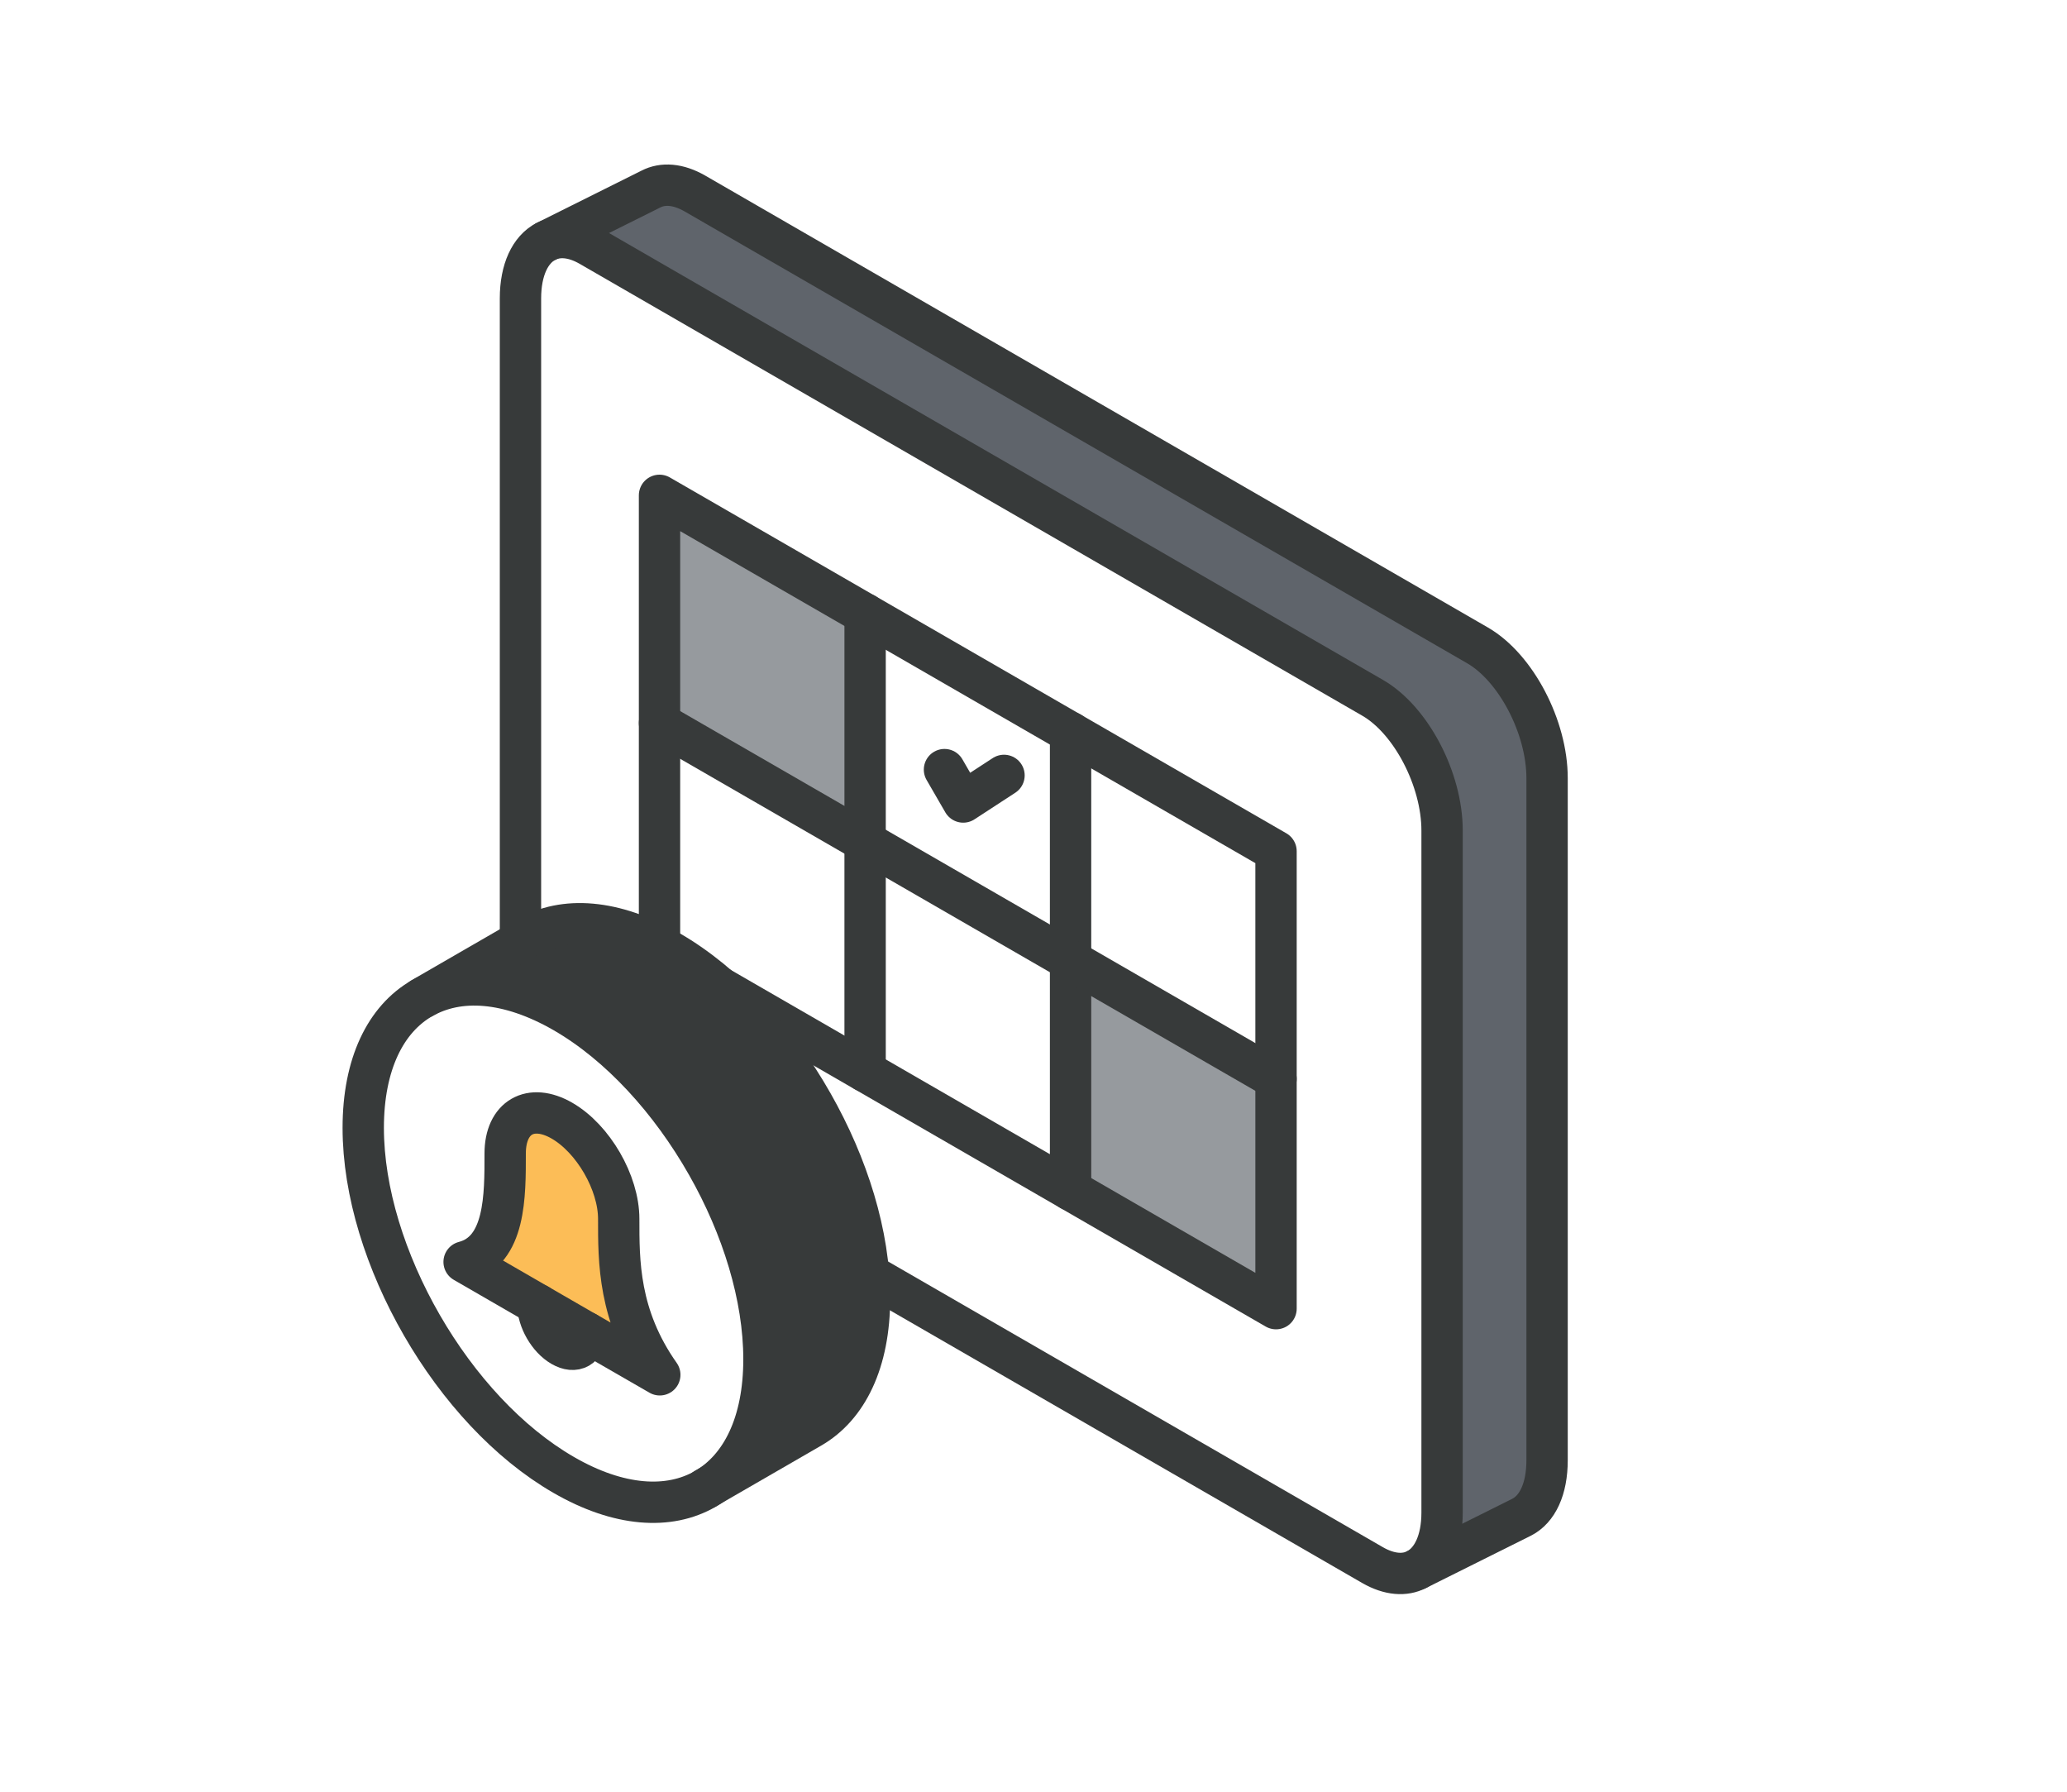 <?xml version="1.0" encoding="UTF-8"?>
<svg xmlns="http://www.w3.org/2000/svg" xmlns:xlink="http://www.w3.org/1999/xlink" viewBox="0 0 150 130">
  <defs>
    <style>
      .cls-1, .cls-2 {
        fill: none;
      }

      .cls-3 {
        fill: #969a9e;
      }

      .cls-4 {
        isolation: isolate;
      }

      .cls-2 {
        stroke: #373a3a;
        stroke-linecap: round;
        stroke-linejoin: round;
        stroke-width: 3px;
      }

      .cls-5 {
        fill: #fcbd57;
      }

      .cls-6 {
        fill: #fff;
      }

      .cls-7 {
        fill: #5f646b;
      }

      .cls-8 {
        fill: #373a3a;
      }

      .cls-9 {
        fill: url(#New_Pattern_Swatch_2);
      }
    </style>
    <pattern id="New_Pattern_Swatch_2" data-name="New Pattern Swatch 2" x="0" y="0" width="16" height="19" patternTransform="translate(-4932.73 -8478.58) scale(.23)" patternUnits="userSpaceOnUse" viewBox="0 0 16 19">
      <g>
        <rect class="cls-1" x="0" y="0" width="16" height="19"></rect>
        <g>
          <polygon class="cls-3" points="16 22.18 10.5 19 16 15.82 21.5 19 16 22.18"></polygon>
          <polygon class="cls-3" points="8 12.68 2.5 9.5 8 6.32 13.5 9.5 8 12.68"></polygon>
        </g>
        <polygon class="cls-3" points="0 22.18 -5.5 19 0 15.82 5.5 19 0 22.18"></polygon>
        <polygon class="cls-3" points="16 3.18 10.5 0 16 -3.18 21.5 0 16 3.18"></polygon>
        <polygon class="cls-3" points="0 3.18 -5.5 0 0 -3.18 5.5 0 0 3.18"></polygon>
      </g>
    </pattern>
  </defs>
  <g class="cls-4">
    <g id="text">
      <g>
        <path class="cls-9" d="M70.99,109.87c-9.35,2.81-23.89.55-32.48-5.04-8.59-5.59-7.98-12.39,1.37-15.2,9.35-2.81,23.89-.55,32.48,5.04,8.59,5.59,7.98,12.39-1.37,15.2Z"></path>
        <path class="cls-9" d="M101.74,114.58c9.46.95,16.5,1.17,24.18,1.42,1.73.06,3.43-.39,4.91-1.27l2.84-1.7c1.54-.93,1.48-3.19-.12-4.02l-25.71-20.78-6.1,26.36Z"></path>
        <g>
          <g>
            <path class="cls-6" d="M37.77,21.65c0-2.09.72-3.55,1.84-4.13.87-.45,1.98-.38,3.2.32l56.8,32.79c2.79,1.61,5.04,5.92,5.04,9.63v49.49c0,2.07-.71,3.51-1.8,4.11l-.04.02c-.86.45-1.98.38-3.2-.32l-56.8-32.79c-2.79-1.61-5.04-5.92-5.04-9.63V21.65ZM62.78,77.73l29.82,17.22v-33.19l-44.74-25.83v33.19l14.91,8.61Z"></path>
            <path class="cls-7" d="M112.26,56.46c0-3.71-2.25-8.02-5.04-9.63L50.43,14.04c-1.22-.7-2.33-.77-3.2-.32l-7.62,3.8c.87-.45,1.98-.38,3.2.32l56.8,32.79c2.79,1.61,5.04,5.92,5.04,9.63v49.49c0,2.07-.71,3.51-1.8,4.11l7.59-3.78c1.12-.58,1.84-2.03,1.84-4.13v-49.49Z"></path>
            <polygon class="cls-6" points="47.86 52.46 47.86 69.12 62.78 77.73 62.78 61.07 47.86 52.46"></polygon>
            <polygon class="cls-3" points="47.86 35.94 47.86 52.46 62.78 61.07 62.78 44.55 47.86 35.94"></polygon>
            <polygon class="cls-6" points="62.78 77.73 77.69 86.34 77.69 69.67 62.78 61.07 62.78 77.73"></polygon>
            <polygon class="cls-6" points="62.78 44.55 62.78 61.07 77.69 69.67 77.69 53.15 62.78 44.55"></polygon>
            <polygon class="cls-3" points="77.69 69.67 77.69 86.34 92.6 94.95 92.6 78.28 77.69 69.67"></polygon>
            <polygon class="cls-6" points="77.69 53.15 77.69 69.67 92.6 78.28 92.6 61.76 77.69 53.15"></polygon>
          </g>
          <g>
            <path class="cls-2" d="M102.81,113.88c-.86.45-1.98.38-3.2-.32l-56.8-32.79c-2.79-1.61-5.04-5.92-5.04-9.63V21.65c0-2.09.72-3.55,1.84-4.13.87-.45,1.98-.38,3.2.32l56.8,32.79c2.79,1.61,5.04,5.92,5.04,9.63v49.49c0,2.07-.71,3.51-1.8,4.11l-.04.02Z"></path>
            <path class="cls-2" d="M39.61,17.52l7.62-3.8c.87-.45,1.98-.38,3.2.32l56.8,32.79c2.78,1.61,5.04,5.92,5.04,9.63v49.49c0,2.1-.71,3.55-1.84,4.13l-7.62,3.8"></path>
            <polygon class="cls-2" points="47.86 52.46 47.86 69.12 92.6 94.95 92.6 61.76 47.86 35.94 47.86 52.46"></polygon>
            <line class="cls-2" x1="77.69" y1="53.15" x2="77.69" y2="86.34"></line>
            <line class="cls-2" x1="62.78" y1="44.55" x2="62.78" y2="77.73"></line>
            <line class="cls-2" x1="92.6" y1="78.28" x2="47.86" y2="52.46"></line>
            <polyline class="cls-2" points="68.54 55.84 69.9 58.19 72.86 56.26"></polyline>
          </g>
        </g>
        <g>
          <g>
            <path class="cls-5" d="M42.51,96.66l5.36,3.09c-3.02-4.28-2.98-8.27-2.98-11.31,0-2.62-1.84-5.82-4.12-7.13-2.27-1.31-4.12-.25-4.12,2.38,0,3.04.04,7.08-2.98,7.87l8.83,5.1Z"></path>
            <path class="cls-6" d="M42.51,96.66l-3.48-2.01c0,1.11.78,2.46,1.74,3.01.96.56,1.74.11,1.74-1Z"></path>
            <path class="cls-6" d="M40.77,81.31c-2.27-1.31-4.12-.25-4.12,2.38,0,3.04.04,7.08-2.98,7.87l5.36,3.09c0,1.11.78,2.46,1.74,3.01.96.56,1.74.11,1.74-1l5.36,3.09c-3.02-4.28-2.98-8.27-2.98-11.31,0-2.62-1.84-5.82-4.12-7.13ZM40.9,107.01c-4.02-2.32-7.65-6.29-10.28-10.85-2.63-4.56-4.26-9.69-4.26-14.33,0-4.63,1.63-7.89,4.26-9.4,2.63-1.52,6.26-1.3,10.28,1.01,4.08,2.35,7.76,6.42,10.4,11.07,2.56,4.5,4.13,9.55,4.13,14.11,0,4.64-1.63,7.89-4.26,9.41-2.63,1.52-6.27,1.3-10.28-1.02Z"></path>
            <path class="cls-8" d="M40.9,73.44c4.08,2.35,7.76,6.42,10.4,11.07,2.56,4.5,4.13,9.55,4.13,14.11,0,4.64-1.63,7.89-4.26,9.41l7.67-4.43c2.63-1.52,4.26-4.78,4.26-9.41,0-4.56-1.57-9.61-4.13-14.11-2.64-4.64-6.33-8.71-10.4-11.06-4.01-2.32-7.65-2.54-10.28-1.02l-7.67,4.43h0c2.63-1.51,6.26-1.3,10.28,1.02Z"></path>
          </g>
          <g>
            <path class="cls-2" d="M42.51,96.66l-8.83-5.1c3.02-.79,2.98-4.83,2.98-7.87,0-2.62,1.84-3.69,4.12-2.38,2.27,1.31,4.12,4.5,4.12,7.13,0,3.04-.04,7.03,2.98,11.31l-5.36-3.09Z"></path>
            <path class="cls-2" d="M42.51,96.66c0,1.11-.78,1.56-1.74,1-.96-.55-1.74-1.9-1.74-3.01"></path>
            <path class="cls-2" d="M30.63,72.43c2.63-1.52,6.26-1.3,10.28,1.01,4.08,2.35,7.76,6.42,10.4,11.07,2.56,4.5,4.13,9.55,4.13,14.11,0,4.64-1.63,7.89-4.26,9.41-2.63,1.52-6.27,1.3-10.28-1.02-4.02-2.32-7.65-6.29-10.28-10.85-2.63-4.56-4.26-9.69-4.26-14.33,0-4.63,1.63-7.89,4.26-9.4Z"></path>
            <path class="cls-2" d="M30.62,72.42l7.67-4.43c2.63-1.52,6.27-1.3,10.28,1.02,4.08,2.35,7.77,6.42,10.4,11.06,2.56,4.5,4.14,9.55,4.13,14.11,0,4.64-1.62,7.89-4.26,9.41l-7.67,4.43"></path>
          </g>
        </g>
      </g>
    </g>
  </g>
</svg>
